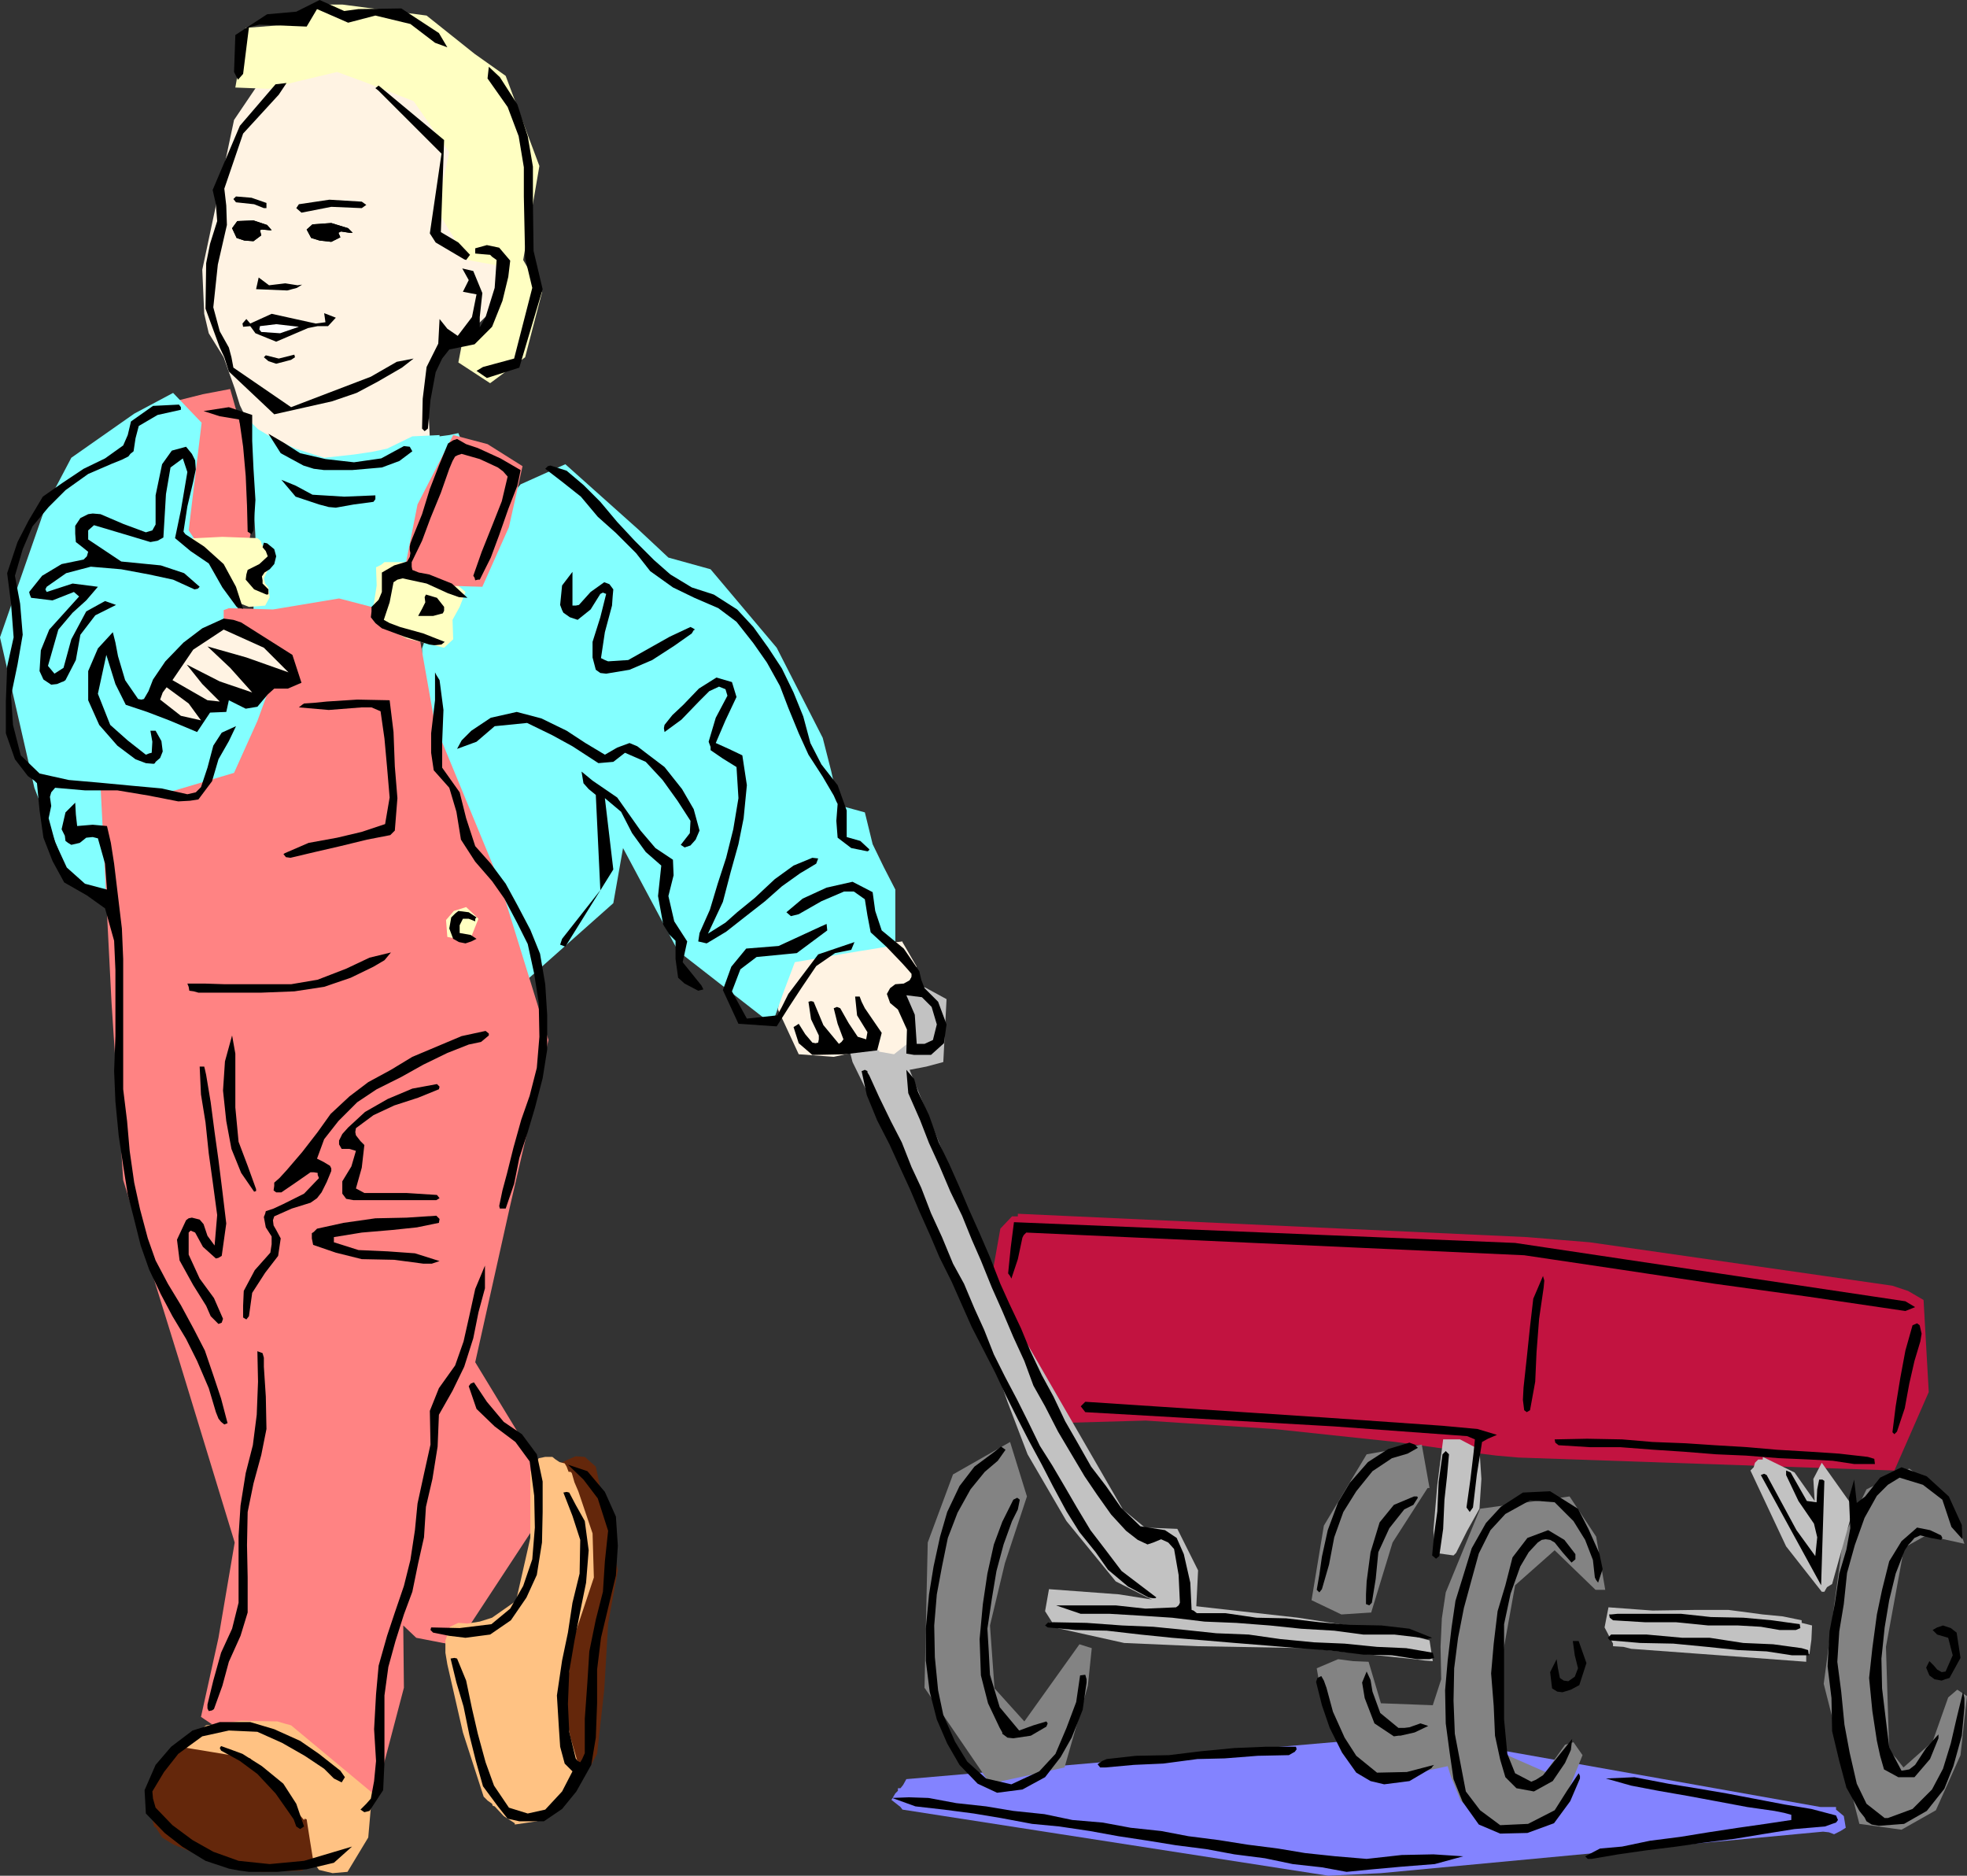 <?xml version="1.0" encoding="UTF-8" standalone="no"?>
<svg
   version="1.0"
   width="129.724mm"
   height="123.688mm"
   id="svg104"
   sodipodi:docname="Boy Pulling Wagon 2.wmf"
   xmlns:inkscape="http://www.inkscape.org/namespaces/inkscape"
   xmlns:sodipodi="http://sodipodi.sourceforge.net/DTD/sodipodi-0.dtd"
   xmlns="http://www.w3.org/2000/svg"
   xmlns:svg="http://www.w3.org/2000/svg">
  <rect width="100%" height="100%" fill="#333333" stroke="none"/>
  <sodipodi:namedview
     id="namedview104"
     pagecolor="#ffffff"
     bordercolor="#000000"
     borderopacity="0.25"
     inkscape:showpageshadow="2"
     inkscape:pageopacity="0.0"
     inkscape:pagecheckerboard="0"
     inkscape:deskcolor="#d1d1d1"
     inkscape:document-units="mm" />
  <defs
     id="defs1">
    <pattern
       id="WMFhbasepattern"
       patternUnits="userSpaceOnUse"
       width="6"
       height="6"
       x="0"
       y="0" />
  </defs>
  <path
     style="fill:#ff8383;fill-opacity:1;fill-rule:evenodd;stroke:none"
     d="m 57.368,96.954 -6.787,1.293 -5.818,1.454 v 22.138 l 4.202,21.33 h 1.293 v 2.747 l 1.454,1.454 4.04,0.323 2.909,-1.778 h 1.454 l 4.363,-24.077 z"
     id="path1" />
  <path
     style="fill:#8383ff;fill-opacity:1;fill-rule:evenodd;stroke:none"
     d="m 350.995,432.094 -3.717,0.485 -3.717,0.646 -117.645,10.18 -0.808,1.454 -0.646,0.808 h -0.646 v 0.646 l -0.646,0.646 -0.97,1.616 2.262,1.778 0.485,0.646 106.171,16.482 13.09,-0.646 110.211,-10.342 1.454,0.162 1.293,0.485 1.616,-0.808 1.293,-0.808 -0.485,-2.909 -1.939,-1.616 v -0.646 h -3.878 z"
     id="path2" />
  <path
     style="fill:#838383;fill-opacity:1;fill-rule:evenodd;stroke:none"
     d="m 341.137,414.157 3.07,10.342 12.928,0.485 2.101,-6.464 -0.162,-8.08 0.323,-7.11 0.97,-6.464 8.565,-20.845 22.301,-3.07 6.626,10.019 2.262,13.25 h -2.424 l -10.181,-9.857 -9.858,8.726 -3.717,20.684 0.97,21.33 10.342,4.525 4.848,-6.787 2.101,-0.646 2.262,3.232 -6.464,15.997 -15.029,2.909 -8.888,-7.595 -2.424,-5.979 -0.808,-2.585 -6.787,1.454 -10.504,1.616 -8.726,-8.08 -5.333,-11.958 -1.293,-7.433 5.333,-2.262 3.717,0.485 z"
     id="path3" />
  <path
     style="fill:#838383;fill-opacity:1;fill-rule:evenodd;stroke:none"
     d="m 251.773,359.378 4.202,13.574 -5.494,16.644 -3.717,15.513 1.131,15.674 7.434,8.241 13.736,-19.229 3.07,0.97 -0.97,9.372 -5.818,20.36 -18.584,4.04 -16.322,-23.915 0.808,-36.196 6.302,-16.967 z"
     id="path4" />
  <path
     style="fill:#c2c2c2;fill-opacity:1;fill-rule:evenodd;stroke:none"
     d="m 400.929,400.583 10.989,0.808 10.827,-0.162 h 8.08 l 8.565,1.131 5.01,0.485 4.686,0.97 v 0.646 l 2.586,0.646 -0.162,3.555 -0.485,3.555 h -0.808 v 1.939 l -21.654,-1.616 -21.978,-1.616 -1.939,-0.485 -2.586,-0.162 v -0.646 l -2.101,-4.04 z"
     id="path5" />
  <path
     style="fill:#838383;fill-opacity:1;fill-rule:evenodd;stroke:none"
     d="m 489.647,384.748 -3.717,-10.988 -10.019,-7.756 -10.666,5.171 -5.818,12.119 -4.848,36.358 8.888,34.904 10.504,1.454 8.565,-4.848 6.141,-13.735 1.616,-14.705 -2.424,-1.616 -2.262,1.939 -3.878,10.988 -7.272,6.464 -1.778,-2.262 -1.778,-1.939 -0.808,-25.855 4.525,-24.723 5.494,-3.07 z"
     id="path6" />
  <path
     style="fill:#c2c2c2;fill-opacity:1;fill-rule:evenodd;stroke:none"
     d="m 261.469,396.059 17.453,1.293 17.291,2.747 27.31,3.07 27.31,4.201 5.494,1.454 0.808,5.171 -2.101,-0.162 -2.424,-0.323 -26.664,-2.747 -27.31,-0.485 -18.422,-0.808 -17.453,-3.878 v -0.485 l -2.262,-3.555 z"
     id="path7" />
  <path
     style="fill:#c21340;fill-opacity:1;fill-rule:evenodd;stroke:none"
     d="m 253.712,302.498 v 0.646 h -1.454 l -2.909,3.07 -2.101,11.796 2.586,11.15 6.626,12.604 6.141,12.927 22.947,-0.646 31.997,2.101 30.381,3.232 18.584,2.585 6.464,0.808 5.494,0.485 93.728,3.232 8.565,-19.552 -1.293,-22.946 -3.878,-2.262 -3.878,-1.293 -75.467,-10.827 -7.918,-0.646 -7.757,-0.646 z"
     id="path8" />
  <path
     style="fill:#838383;fill-opacity:1;fill-rule:evenodd;stroke:none"
     d="m 356.328,370.851 h -0.485 l -8.726,13.574 -5.333,17.452 -7.434,0.485 -7.434,-3.555 3.07,-18.583 10.666,-17.775 13.736,-2.424 z"
     id="path9" />
  <path
     style="fill:#c2c2c2;fill-opacity:1;fill-rule:evenodd;stroke:none"
     d="m 452.318,374.083 -5.01,-7.11 -7.918,-3.878 v 0.646 h -1.131 l -0.808,0.808 -0.323,1.131 -0.808,0.808 8.888,18.906 8.888,11.311 h 0.646 l 0.646,-1.131 1.293,-0.808 5.333,-19.068 -7.918,-11.15 -2.101,4.04 z"
     id="path10" />
  <path
     style="fill:#c2c2c2;fill-opacity:1;fill-rule:evenodd;stroke:none"
     d="m 359.721,358.731 -1.454,11.311 -0.97,11.311 0.323,5.656 4.686,0.646 0.646,-0.646 2.747,-5.494 3.07,-5.494 0.485,-7.433 -0.485,-7.433 -0.646,-0.323 -0.808,-0.323 -3.394,-1.778 z"
     id="path11" />
  <path
     style="fill:#c2c2c2;fill-opacity:1;fill-rule:evenodd;stroke:none"
     d="m 230.603,246.103 5.333,2.909 -0.808,15.674 -4.202,1.131 -4.202,0.808 23.755,58.657 29.411,50.901 5.494,4.525 8.08,0.323 5.171,10.342 -0.646,13.089 -9.373,-5.009 -10.504,-5.332 -12.282,-15.028 -9.696,-16.644 -5.01,-13.089 -4.686,-13.574 -14.867,-31.672 -14.867,-30.864 -4.202,-8.564 -2.262,-8.887 9.534,-11.311 z"
     id="path12" />
  <path
     style="fill:#fff3e3;fill-opacity:1;fill-rule:evenodd;stroke:none"
     d="m 223.654,234.791 -8.888,0.323 -8.565,1.131 -5.333,1.939 -5.656,1.616 -1.293,11.796 5.171,11.15 8.726,0.646 8.888,-1.939 1.131,0.162 1.293,0.162 v 0.323 l 3.717,0.646 3.07,-2.424 0.323,-6.787 -0.808,-6.464 3.07,-6.14 -3.555,-6.14 v -0.162 z"
     id="path13" />
  <path
     style="fill:#fff3e3;fill-opacity:1;fill-rule:evenodd;stroke:none"
     d="m 87.264,14.22 -10.827,2.101 -10.342,2.101 -7.757,11.473 -5.171,24.4 -2.747,12.927 0.485,10.988 1.131,4.848 3.717,5.979 2.747,7.756 1.293,4.201 4.848,10.019 13.251,5.171 17.614,1.293 11.635,-8.403 -0.646,-12.604 4.04,-10.988 6.787,-2.909 7.272,-7.11 3.07,-16.159 -7.11,-3.878 L 116.513,42.175 110.696,29.41 99.545,17.452 Z"
     id="path14" />
  <path
     style="fill:#83ffff;fill-opacity:1;fill-rule:evenodd;stroke:none"
     d="m 50.258,105.357 -7.11,-7.433 -9.696,5.171 -15.675,10.988 -6.464,12.281 L 0,158.844 l 8.565,37.489 7.918,20.522 10.181,9.049 12.12,-10.019 12.928,-9.695 16.806,-29.248 -10.342,-28.278 -11.15,-16.482 z"
     id="path15" />
  <path
     style="fill:#64270b;fill-opacity:1;fill-rule:evenodd;stroke:none"
     d="m 143.501,362.933 -2.262,0.97 -2.262,1.131 1.778,5.656 2.101,5.332 1.293,15.997 -1.454,16.159 -2.262,15.028 1.778,15.028 0.485,0.97 0.485,1.293 h 1.616 l 1.778,0.162 0.323,-0.485 h 0.323 l 0.808,-1.616 0.808,-1.454 1.778,-15.997 0.97,-16.482 2.424,-13.25 -5.494,-25.855 -1.293,-1.131 -1.454,-1.293 z"
     id="path16" />
  <path
     style="fill:#83ffff;fill-opacity:1;fill-rule:evenodd;stroke:none"
     d="m 60.438,103.095 3.878,3.878 4.363,2.585 2.586,1.131 2.424,1.131 7.11,2.262 7.434,-0.808 4.363,-0.646 3.878,-0.808 6.302,-3.07 6.787,-0.323 v 0.323 l 2.424,-0.323 2.262,-0.485 1.131,2.747 0.323,2.262 v 2.585 l -0.485,1.939 -0.97,2.101 -2.747,9.534 -3.07,9.211 v 0.485 l -2.262,2.585 -1.616,3.07 -2.424,2.909 -2.586,2.747 -0.485,0.162 -0.646,0.485 -17.453,1.939 -17.614,-0.323 -0.162,-0.485 0.485,-18.098 -0.97,-18.098 -1.778,-6.302 z"
     id="path17" />
  <path
     style="fill:#83ffff;fill-opacity:1;fill-rule:evenodd;stroke:none"
     d="m 129.765,120.708 -6.626,7.918 -5.979,8.887 -7.595,11.473 -4.363,12.604 v 5.171 l 0.646,6.302 -0.646,15.028 -0.485,11.15 6.141,12.119 6.302,13.25 6.141,11.635 5.01,10.665 24.563,-21.815 2.424,-13.735 13.736,25.693 23.432,18.26 2.909,-8.241 2.747,-7.272 12.12,-2.101 12.928,-2.101 v -13.897 l -2.909,-5.656 -2.747,-5.656 -1.939,-7.918 -6.464,-1.778 -1.939,-8.564 -2.101,-8.241 -11.474,-22.461 -16.483,-19.552 -10.504,-2.909 -7.434,-6.948 -18.261,-16.321 z"
     id="path18" />
  <path
     style="fill:#ffffc2;fill-opacity:1;fill-rule:evenodd;stroke:none"
     d="m 71.75,6.14 6.626,-5.009 h 6.949 l 21.008,2.747 11.958,9.534 7.757,5.494 8.403,22.461 -4.04,23.431 4.686,8.08 -4.202,16.159 -8.726,6.464 -7.918,-5.171 0.97,-5.009 7.434,-4.686 2.909,-9.857 -1.939,-4.686 -7.11,-1.293 -7.595,-12.442 3.07,-14.382 -8.888,-12.766 -12.443,-4.848 -6.626,-2.424 -10.181,2.424 -6.949,1.777 -8.242,-0.323 2.586,-14.866 z"
     id="path19" />
  <path
     style="fill:#ff8383;fill-opacity:1;fill-rule:evenodd;stroke:none"
     d="m 84.517,149.148 -16.483,2.747 -10.989,-0.323 -1.293,0.485 v 2.424 l 13.898,10.18 -5.494,15.028 -5.818,12.927 -19.069,5.656 -14.221,-2.585 2.747,54.133 2.909,44.276 13.736,44.276 14.059,46.053 -4.04,23.754 -4.363,19.714 17.776,11.958 25.371,9.049 7.434,-28.278 -0.162,-15.513 3.232,3.07 10.019,1.939 24.725,-37.651 -20.038,-32.965 8.726,-39.105 9.534,-41.206 -12.282,-39.751 -15.998,-38.782 -4.686,-26.501 z"
     id="path20" />
  <path
     style="fill:#ffc283;fill-opacity:1;fill-rule:evenodd;stroke:none"
     d="m 139.461,364.387 -0.97,-0.646 -0.808,-0.646 h -1.778 l -1.616,0.323 -1.293,1.939 -0.808,1.454 v 16.482 l -3.555,15.674 -2.747,1.939 -3.232,2.262 -3.07,0.97 -3.07,0.485 -2.262,-0.162 -2.101,0.97 -0.485,1.616 -0.646,1.778 v 3.07 l 0.485,2.909 3.878,16.967 5.171,15.997 0.97,0.97 1.131,0.808 0.162,0.485 0.485,0.162 2.262,2.424 2.747,1.778 v 0.323 l 5.494,-0.808 5.171,-2.585 4.202,-5.009 0.97,-6.625 -1.939,-6.625 -1.454,-6.948 1.939,-16.967 5.333,-15.997 -0.323,-10.988 -3.555,-10.503 -0.97,-2.262 -0.646,-2.262 -0.323,-0.323 h -0.485 l -0.485,-1.293 -0.485,-0.808 -0.646,-0.162 z"
     id="path21" />
  <path
     style="fill:#ffc283;fill-opacity:1;fill-rule:evenodd;stroke:none"
     d="m 92.758,446.798 -20.2,-16.805 -1.778,-0.485 -1.616,-0.485 -9.05,-0.162 -8.726,1.131 -3.07,2.424 -2.586,3.555 2.424,1.939 3.232,1.616 10.666,3.717 9.858,5.171 1.939,6.14 1.616,6.302 2.101,2.424 1.939,2.747 3.394,0.808 3.717,-0.323 5.171,-8.564 z"
     id="path22" />
  <path
     style="fill:#64270b;fill-opacity:1;fill-rule:evenodd;stroke:none"
     d="m 75.79,453.585 -13.413,-15.351 -18.584,-3.07 -0.646,0.323 -0.646,0.323 -1.939,3.07 -2.424,3.393 -1.293,6.625 1.616,6.464 h 0.323 l 1.616,2.585 2.586,1.616 1.454,0.646 1.293,0.485 4.363,1.939 4.686,2.101 10.342,1.778 10.342,-0.323 v -0.323 l 1.454,-0.646 1.293,-0.646 -0.97,-5.979 -0.808,-5.171 -0.485,-0.162 z"
     id="path23" />
  <path
     style="fill:#ffffc2;fill-opacity:1;fill-rule:evenodd;stroke:none"
     d="m 116.19,226.065 3.07,2.909 -2.262,5.656 -5.494,-1.131 -0.323,-4.201 1.939,-2.262 z"
     id="path24" />
  <path
     style="fill:#ffffc2;fill-opacity:1;fill-rule:evenodd;stroke:none"
     d="m 103.747,140.099 h -7.918 l -0.808,0.646 -1.293,0.646 0.162,4.525 -0.646,4.201 -0.646,2.747 0.808,2.262 8.08,4.04 9.211,2.262 2.262,-2.101 -0.162,-4.848 1.778,-3.232 1.454,-3.717 -4.525,-3.878 -6.141,-2.424 v -0.485 l -1.131,-0.323 z"
     id="path25" />
  <path
     style="fill:#ff8383;fill-opacity:1;fill-rule:evenodd;stroke:none"
     d="m 100.838,142.038 8.08,3.878 11.312,0.323 6.626,-14.866 3.394,-15.19 -8.726,-5.494 -8.565,-2.262 -8.888,17.29 z"
     id="path26" />
  <path
     style="fill:#ffffc2;fill-opacity:1;fill-rule:evenodd;stroke:none"
     d="m 45.733,134.282 9.696,-0.485 8.726,0.323 0.808,0.646 0.323,0.97 1.293,1.454 1.131,1.454 -0.808,3.07 -1.131,2.424 0.323,1.293 0.808,0.97 0.323,2.424 -1.131,2.101 -4.04,0.323 -2.909,-1.131 -3.232,-6.302 z"
     id="path27" />
  <path
     style="fill:#000000;fill-opacity:1;fill-rule:evenodd;stroke:none"
     d="m 62.054,466.512 h 7.11 l 7.272,-0.646 6.787,-1.616 4.525,-4.04 -5.979,1.778 -5.979,1.778 -8.565,0.808 -7.757,-0.808 -6.302,-2.262 -5.171,-2.909 -5.01,-3.717 -4.202,-4.363 -0.646,-2.262 -0.162,-1.778 2.909,-4.848 3.555,-4.525 5.979,-4.363 6.626,-1.454 7.11,0.323 6.141,2.747 5.656,3.232 4.848,3.232 2.424,2.424 1.939,0.97 0.808,-1.293 -1.131,-1.616 -5.333,-4.201 -4.686,-3.232 -6.464,-2.909 -5.979,-1.778 h -7.595 l -6.787,2.101 -5.333,4.04 -3.878,4.525 -2.747,6.302 0.323,5.817 4.686,4.848 4.363,3.393 5.818,3.555 5.818,1.939 2.586,0.485 z"
     id="path28" />
  <path
     style="fill:#000000;fill-opacity:1;fill-rule:evenodd;stroke:none"
     d="m 335.643,466.512 6.626,-0.646 7.11,-0.646 8.242,-0.646 7.11,-1.939 -7.434,-0.485 -7.918,0.162 -8.726,0.97 -7.757,-0.646 -7.595,-0.808 -6.787,-1.131 -7.595,-0.97 -7.11,-1.131 -7.595,-0.97 -6.787,-1.293 -7.595,-0.808 -6.949,-1.293 -7.595,-0.646 -6.949,-1.454 -7.757,-0.808 -6.787,-1.131 -7.434,-0.808 -6.949,-1.293 -4.848,-0.162 -4.202,0.162 5.818,2.101 7.11,0.808 7.434,0.97 6.787,1.131 7.757,1.454 6.787,0.646 7.595,1.131 7.11,1.293 7.434,1.131 6.949,1.131 7.595,0.97 6.949,1.293 7.595,0.97 6.949,1.454 7.272,0.808 z"
     id="path29" />
  <path
     style="fill:#000000;fill-opacity:1;fill-rule:evenodd;stroke:none"
     d="m 396.728,463.281 6.626,-1.131 6.787,-0.97 7.757,-0.97 6.787,-0.97 7.757,-0.97 6.787,-1.131 8.08,-1.293 7.595,-0.646 1.778,-0.646 0.97,-0.323 0.485,-0.646 -0.485,-1.131 -6.141,-1.616 -6.787,-1.131 -7.595,-1.454 -6.787,-1.293 -7.595,-1.293 -6.949,-1.131 -8.403,-1.616 -7.11,0.323 6.302,1.777 6.787,1.293 7.434,1.293 6.949,1.293 7.757,1.454 6.787,0.97 2.424,0.485 1.778,0.485 v 0.646 0.646 l -6.464,0.97 -6.787,0.97 -7.434,1.131 -6.949,1.131 -7.595,0.97 -6.949,1.454 -5.494,0.485 -3.717,1.939 0.646,0.646 z"
     id="path30" />
  <path
     style="fill:#000000;fill-opacity:1;fill-rule:evenodd;stroke:none"
     d="m 373.942,456.979 6.787,-0.162 6.626,-2.424 4.04,-5.494 2.424,-5.656 V 442.597 l -0.323,-0.646 -2.909,4.363 -3.07,4.848 -6.626,3.393 -6.949,0.323 -5.01,-3.717 -3.555,-4.686 -1.454,-7.595 -1.293,-6.787 -0.323,-8.241 0.162,-8.08 0.97,-7.595 1.454,-7.433 1.939,-7.11 1.778,-6.464 2.909,-5.817 3.717,-4.04 6.141,-3.393 6.141,0.485 4.686,4.686 2.909,4.686 1.939,5.009 0.485,4.363 0.323,0.646 0.485,0.646 1.131,-3.393 -0.808,-3.878 -2.747,-6.14 -2.586,-5.009 -6.949,-4.363 -6.787,0.323 -5.494,3.555 -3.717,4.04 -3.555,6.302 -1.939,6.302 -2.101,6.787 -0.97,6.625 -0.97,8.241 -0.646,7.433 0.162,8.241 0.97,7.272 0.97,6.625 2.262,5.656 4.04,5.656 z"
     id="path31" />
  <path
     style="fill:#000000;fill-opacity:1;fill-rule:evenodd;stroke:none"
     d="m 75.79,455.201 -1.939,-5.656 -3.232,-5.009 -5.333,-4.363 -4.848,-3.07 -3.07,-1.131 -2.262,-0.808 -0.323,0.485 0.323,0.646 4.686,2.585 4.363,3.232 4.525,4.848 3.07,4.363 1.454,2.101 0.646,1.778 0.97,0.646 z"
     id="path32" />
  <path
     style="fill:#000000;fill-opacity:1;fill-rule:evenodd;stroke:none"
     d="m 468.316,455.039 6.302,-0.485 5.656,-3.232 4.363,-5.494 2.262,-5.656 2.101,-7.595 0.646,-6.948 v -2.424 l -0.323,-1.616 -1.616,6.625 -1.454,6.302 -1.939,6.302 -2.747,5.171 -4.848,4.848 -6.141,2.262 h -0.808 l -4.525,-3.555 -2.424,-5.009 -1.778,-7.756 -1.293,-6.948 -0.808,-8.241 -0.97,-7.433 0.485,-7.595 1.131,-6.787 0.808,-7.756 1.939,-6.948 2.424,-6.787 3.07,-5.494 2.747,-2.747 2.909,-1.778 5.818,1.778 4.848,3.717 2.262,6.787 2.747,3.07 -0.162,-3.555 -3.232,-7.11 -5.494,-5.009 -6.302,-2.262 -5.333,2.585 -3.717,4.686 -2.101,1.616 -0.646,-5.817 -1.293,4.525 0.323,7.595 -0.97,5.332 -1.778,5.979 -1.131,7.595 -1.293,6.787 -0.485,8.726 0.97,7.918 0.162,8.241 1.778,7.433 1.778,6.625 3.232,5.817 1.293,1.616 0.485,0.97 1.293,0.808 z"
     id="path33" />
  <path
     style="fill:#000000;fill-opacity:1;fill-rule:evenodd;stroke:none"
     d="m 129.441,453.908 h 6.141 l 4.525,-3.07 3.555,-4.363 3.717,-6.625 1.131,-6.787 0.323,-8.564 v -8.403 l 0.97,-7.918 1.778,-7.433 1.939,-8.08 0.485,-7.433 -0.485,-7.272 -2.747,-6.14 -4.363,-5.171 -4.848,-1.616 3.878,3.717 3.555,4.686 2.586,8.08 -0.808,7.595 -0.485,7.595 -1.778,6.948 -1.616,7.918 -0.485,7.756 -0.646,9.049 v 8.564 l -0.646,1.454 -0.485,0.808 -0.646,-0.323 -0.485,-0.646 -1.616,-6.625 -0.323,-6.948 0.323,-8.08 1.293,-7.595 1.454,-7.433 1.454,-7.11 0.646,-8.08 -0.97,-7.272 -2.262,-4.04 -1.616,-3.07 -0.646,-0.162 -0.808,0.162 2.262,5.817 1.939,5.979 -0.162,8.403 -1.778,7.272 -1.131,7.433 -1.454,6.948 -1.293,8.726 0.485,7.918 0.323,4.848 1.131,4.201 0.97,0.97 0.97,0.97 -2.586,5.009 -4.202,4.525 -4.363,0.97 -4.686,-1.454 -3.717,-5.494 -2.101,-5.817 -1.939,-7.11 -1.454,-6.302 -1.454,-6.948 -2.262,-5.494 -0.646,-0.162 -0.97,0.162 1.454,5.979 1.778,5.979 1.454,7.11 1.616,6.464 1.778,6.302 3.717,5.009 2.424,3.07 z"
     id="path34" />
  <path
     style="fill:#000000;fill-opacity:1;fill-rule:evenodd;stroke:none"
     d="m 92.112,451.323 3.394,-5.171 0.323,-6.948 v -8.564 -8.08 l 0.97,-7.11 1.778,-6.464 2.101,-6.625 2.101,-5.656 1.454,-7.11 1.454,-6.464 0.485,-7.595 1.616,-6.948 1.293,-8.08 0.323,-7.918 3.394,-5.979 2.909,-5.979 2.262,-7.11 1.293,-6.464 1.616,-5.979 v -5.656 l -2.424,5.817 -1.454,6.625 -1.454,6.464 -2.101,5.979 -4.04,5.656 -2.262,5.656 0.162,8.403 -1.616,7.272 -1.616,7.433 -0.646,6.625 -1.131,7.433 -1.616,6.464 -2.262,6.625 -1.939,5.817 -2.101,7.433 -0.646,7.11 -0.485,8.726 0.485,7.918 -0.485,5.009 -0.808,4.363 -1.131,1.293 -1.454,1.454 0.97,0.646 z"
     id="path35" />
  <path
     style="fill:#000000;fill-opacity:1;fill-rule:evenodd;stroke:none"
     d="m 248.541,446.798 6.302,-0.808 5.656,-3.07 3.878,-5.009 2.747,-4.848 2.747,-6.948 0.97,-6.787 v -0.646 -0.162 l -0.323,-1.131 -1.293,0.162 -0.97,6.625 -2.424,6.464 -2.747,6.464 -4.04,4.363 -6.949,3.232 -6.302,-1.454 -4.686,-4.201 -3.07,-5.009 -2.909,-6.625 -1.293,-6.14 -0.808,-8.241 -0.162,-7.918 0.646,-7.756 1.293,-6.948 1.454,-7.11 2.424,-6.302 3.232,-5.817 3.555,-4.363 3.232,-2.747 1.939,-2.747 -1.131,-0.808 -1.616,1.293 -5.01,3.717 -3.717,4.848 -3.07,6.464 -1.778,6.14 -1.616,7.433 -1.131,6.948 -0.808,8.564 v 7.918 l 0.97,7.756 1.778,6.948 2.586,5.979 3.07,5.332 4.525,4.686 z"
     id="path36" />
  <path
     style="fill:#000000;fill-opacity:1;fill-rule:evenodd;stroke:none"
     d="m 382.345,446.475 4.686,-2.585 3.07,-4.525 1.454,-3.232 0.323,-2.747 -3.394,4.201 -3.878,4.848 -1.778,1.131 -1.131,0.485 -4.04,-2.101 -1.939,-4.848 -0.808,-8.564 v -7.918 -8.08 -7.756 l 1.616,-7.595 2.424,-6.787 2.101,-3.555 2.262,-2.424 0.97,-0.646 0.97,-0.162 1.131,0.162 1.131,0.646 1.939,2.424 2.262,2.585 0.97,-0.808 v -1.293 l -2.747,-3.555 -4.04,-2.424 -5.171,1.939 -3.717,4.848 -1.778,6.948 -1.939,6.464 -0.97,8.08 -0.646,7.433 0.646,8.08 0.323,7.433 1.293,5.979 1.293,4.363 2.747,2.747 z"
     id="path37" />
  <path
     style="fill:#000000;fill-opacity:1;fill-rule:evenodd;stroke:none"
     d="m 345.016,444.698 6.302,-0.808 5.494,-3.232 0.323,-0.485 0.323,-0.323 -6.787,1.778 -7.434,0.162 -5.171,-4.201 -2.909,-4.525 -2.909,-6.464 -1.616,-5.979 -0.646,-1.777 -0.646,-1.131 -0.97,0.485 -0.323,0.97 1.454,5.817 1.939,5.656 3.07,6.14 3.555,5.009 3.555,2.101 z"
     id="path38" />
  <path
     style="fill:#000000;fill-opacity:1;fill-rule:evenodd;stroke:none"
     d="m 477.204,442.92 3.878,-4.525 2.101,-5.171 v -0.646 -0.323 l -3.07,3.393 -2.747,4.201 -1.454,1.131 -1.939,0.323 -3.07,-5.817 -0.808,-6.625 -0.97,-8.08 -0.162,-7.433 0.808,-7.756 1.131,-6.787 1.616,-6.625 2.262,-5.817 0.97,-1.454 0.485,-0.485 0.97,-1.131 1.454,-0.646 2.586,0.646 2.586,0.485 0.323,-0.485 -0.323,-0.646 -2.747,-1.293 -3.232,-0.646 -3.878,3.393 -3.07,5.009 -1.778,7.11 -1.293,6.14 -1.131,8.403 -0.808,7.433 0.808,8.241 1.131,7.433 0.808,3.717 0.97,3.393 3.555,1.939 z"
     id="path39" />
  <path
     style="fill:#000000;fill-opacity:1;fill-rule:evenodd;stroke:none"
     d="m 275.528,440.496 7.11,-0.646 7.272,-0.323 8.565,-1.131 6.787,-0.162 8.242,-0.646 7.757,-0.162 1.131,-0.646 0.323,-0.162 0.485,-0.646 -0.162,-0.646 h -7.434 l -7.918,0.323 -8.403,0.808 -7.918,0.97 -8.242,0.162 -7.272,0.808 -1.131,0.485 -1.131,0.808 0.646,0.808 z"
     id="path40" />
  <path
     style="fill:#000000;fill-opacity:1;fill-rule:evenodd;stroke:none"
     d="m 252.581,433.225 4.363,-0.646 3.878,-2.262 0.323,-0.808 -0.323,-0.485 -3.232,0.97 -3.555,1.293 -4.848,-5.817 -2.424,-8.08 -0.323,-6.14 -0.323,-5.332 1.131,-7.595 1.131,-6.787 1.778,-6.625 2.101,-5.817 1.454,-2.909 0.485,-2.424 -0.646,-0.485 -0.97,0.485 -2.747,5.494 -2.101,5.656 -1.616,7.272 -1.131,7.595 -0.808,8.726 0.323,9.049 1.778,6.948 2.909,6.14 0.646,1.131 v 0.323 l 1.293,0.97 z"
     id="path41" />
  <path
     style="fill:#000000;fill-opacity:1;fill-rule:evenodd;stroke:none"
     d="m 349.056,432.578 3.555,-0.808 3.394,-1.616 -1.939,-0.646 -2.747,0.97 -1.293,0.162 h -1.454 l -4.525,-3.717 -1.939,-5.332 -0.485,-2.909 -0.97,-2.101 -1.131,2.747 0.646,3.878 2.424,6.302 4.848,3.232 1.131,-0.162 z"
     id="path42" />
  <path
     style="fill:#000000;fill-opacity:1;fill-rule:evenodd;stroke:none"
     d="m 53.328,425.953 2.101,-5.817 1.616,-5.979 2.909,-6.464 1.778,-5.817 v -8.726 l -0.162,-8.08 0.162,-8.241 1.454,-7.11 1.939,-7.11 1.293,-6.464 -0.162,-8.08 -0.485,-7.433 v -1.616 -0.646 l -0.323,-1.131 -1.293,-0.485 0.162,7.595 -0.323,8.241 -0.97,7.595 -1.778,6.948 -1.293,8.08 -0.485,7.595 v 8.564 8.08 l -1.616,6.464 -2.747,5.979 -1.939,6.948 -1.454,5.979 v 0.97 l 0.323,0.646 0.808,-0.162 z"
     id="path43" />
  <path
     style="fill:#000000;fill-opacity:1;fill-rule:evenodd;stroke:none"
     d="m 389.456,421.752 2.101,-0.646 2.101,-1.131 1.778,-5.494 -1.939,-5.494 h -0.646 -0.808 l 0.485,3.555 0.808,3.232 -0.808,2.101 -1.616,1.131 -1.131,-0.162 -0.97,-0.646 -0.485,-2.424 -0.323,-2.262 -1.616,3.232 0.485,4.04 1.293,0.808 z"
     id="path44" />
  <path
     style="fill:#000000;fill-opacity:1;fill-rule:evenodd;stroke:none"
     d="m 483.991,418.843 0.808,-0.323 1.131,-0.323 2.747,-5.009 -0.97,-6.302 -1.454,-1.131 -1.939,-0.646 -1.454,0.485 -1.131,0.646 1.131,1.131 2.747,0.808 1.131,4.363 -1.778,4.04 -0.97,0.162 -1.131,-0.646 -0.808,-0.97 -1.131,-1.131 -0.808,1.616 0.808,1.939 1.293,0.97 z"
     id="path45" />
  <path
     style="fill:#000000;fill-opacity:1;fill-rule:evenodd;stroke:none"
     d="m 353.257,413.511 h 1.616 1.454 l 1.131,-0.323 -0.323,-1.293 -6.626,-1.131 -7.272,-0.323 -8.08,-0.808 -7.595,-0.323 -8.403,-0.808 -7.918,-1.131 -8.08,-0.323 -7.595,-0.808 -8.08,-0.808 -7.757,-0.323 -8.888,-0.646 -8.403,-0.162 -0.97,0.162 -0.162,-0.162 -0.808,0.808 0.646,0.485 6.949,0.646 7.757,0.162 8.403,0.97 7.918,0.808 8.08,0.646 7.595,0.646 8.08,0.646 7.757,0.646 8.242,0.646 7.918,0.97 7.11,0.162 z"
     id="path46" />
  <path
     style="fill:#000000;fill-opacity:1;fill-rule:evenodd;stroke:none"
     d="m 446.662,412.541 h 4.202 l -0.162,-1.293 -1.616,-0.485 -7.11,-0.97 -7.434,-0.323 -8.403,-1.293 h -6.787 l -8.888,-0.808 h -8.08 -0.808 v 0 l -0.808,0.808 0.485,0.646 7.595,0.646 8.242,0.162 8.403,0.808 7.757,0.808 7.11,0.323 z"
     id="path47" />
  <path
     style="fill:#000000;fill-opacity:1;fill-rule:evenodd;stroke:none"
     d="m 116.029,408.178 6.141,-0.808 5.171,-3.555 3.878,-5.656 2.586,-5.656 1.293,-8.08 0.162,-7.595 v -7.595 l -1.454,-6.787 -3.717,-5.009 -4.525,-3.07 -4.202,-5.009 -3.232,-4.848 -0.808,0.323 -0.485,0.646 1.939,5.656 4.525,4.363 5.171,3.878 3.555,4.848 1.131,8.564 0.162,7.918 -0.646,7.918 -2.262,6.625 -3.232,5.656 -4.686,3.878 -7.918,0.97 -7.11,-0.162 -0.162,0.646 0.646,0.646 4.04,0.808 z"
     id="path48" />
  <path
     style="fill:#000000;fill-opacity:1;fill-rule:evenodd;stroke:none"
     d="m 354.388,408.178 1.293,0.323 1.293,-0.323 -5.656,-2.262 -6.949,-0.808 -8.08,-0.162 -7.434,-0.646 -8.242,-0.97 -7.434,-0.162 -7.757,-1.131 h -7.11 l -0.808,-0.646 -0.485,-0.162 -0.323,-6.787 -1.616,-7.11 -1.778,-4.04 -2.909,-1.939 -6.141,-0.97 -4.848,-4.686 -3.717,-5.332 -3.717,-4.848 -3.394,-5.979 -3.07,-5.332 -2.909,-6.14 -2.909,-5.332 -2.909,-6.14 -2.262,-5.494 -2.909,-6.14 -2.262,-5.009 -2.586,-6.625 -2.586,-5.979 -2.747,-6.14 -2.262,-5.332 -2.586,-5.817 -2.586,-5.332 -2.424,-6.787 -2.747,-5.817 -0.97,-3.232 -1.939,-2.262 0.485,5.817 2.909,6.625 2.262,5.817 2.586,5.656 2.747,6.464 2.909,5.979 2.424,5.979 2.262,5.171 2.747,6.787 2.586,5.817 2.747,6.464 2.747,5.979 2.262,6.14 2.909,5.171 3.232,6.302 3.07,5.171 3.555,5.979 3.07,4.525 3.555,5.009 3.717,4.04 2.909,2.262 2.424,1.131 1.454,-0.485 1.939,-0.808 1.778,0.808 1.454,1.616 1.131,6.464 0.323,6.948 -0.323,0.646 -0.646,0.485 -7.595,0.323 -7.434,-0.808 h -7.918 -6.949 l 6.141,2.101 h 7.272 l 8.08,0.485 7.434,0.485 8.08,0.97 7.918,0.323 8.403,0.646 7.757,0.808 8.242,0.485 7.272,0.97 h 7.757 z"
     id="path49" />
  <path
     style="fill:#000000;fill-opacity:1;fill-rule:evenodd;stroke:none"
     d="m 443.591,406.239 h 4.04 l 1.131,-0.485 -0.162,-0.97 -6.949,-0.97 -7.11,-0.646 -8.08,-0.162 -7.434,-0.808 h -8.08 -7.757 l -1.616,0.162 h -0.485 l 0.162,0.808 0.808,0.646 7.918,0.485 h 7.757 l 8.08,0.808 h 7.434 l 5.656,0.323 z"
     id="path50" />
  <path
     style="fill:#000000;fill-opacity:1;fill-rule:evenodd;stroke:none"
     d="m 341.945,399.452 0.97,-5.979 0.646,-6.625 2.747,-5.979 3.717,-4.686 2.262,-1.131 1.131,-1.778 -0.162,-0.323 h -0.808 l -5.01,2.101 -3.555,4.363 -2.262,7.433 -0.97,7.272 -0.162,3.232 v 2.424 l 0.808,0.323 z"
     id="path51" />
  <path
     style="fill:#000000;fill-opacity:1;fill-rule:evenodd;stroke:none"
     d="m 287.971,398.321 0.162,-0.162 h 0.162 l -4.04,-3.07 -4.686,-3.555 -4.04,-5.332 -3.717,-4.848 -3.394,-5.656 -2.909,-5.009 -3.232,-5.494 -3.07,-4.848 -2.909,-5.979 -2.747,-5.494 -3.07,-5.817 -2.747,-5.494 -2.424,-6.14 -2.424,-5.332 -2.586,-6.14 -2.747,-5.009 -2.747,-6.625 -2.747,-5.979 -2.424,-6.302 -2.424,-5.171 -2.424,-6.14 -2.747,-5.332 -2.909,-5.979 -2.424,-5.332 -0.485,-0.808 v -0.323 l -0.646,-0.323 -0.808,0.323 1.293,5.979 2.586,6.302 3.07,5.979 2.424,5.332 2.747,5.979 2.262,5.332 2.747,6.14 2.262,5.332 3.07,6.14 2.424,5.494 2.586,5.817 2.747,5.332 3.07,5.979 2.586,5.494 3.07,6.14 2.747,5.332 3.232,5.979 2.747,5.332 3.394,6.302 3.232,5.171 4.04,5.009 3.07,4.363 5.01,4.201 5.171,2.747 1.131,0.162 z"
     id="path52" />
  <path
     style="fill:#000000;fill-opacity:1;fill-rule:evenodd;stroke:none"
     d="m 329.502,396.059 1.778,-6.14 1.293,-6.787 2.262,-6.302 3.232,-5.171 4.04,-5.009 4.848,-3.232 3.878,-1.131 2.586,-1.454 -0.808,-0.808 -1.293,-0.485 -5.333,1.616 -5.01,3.232 -4.525,5.171 -2.909,4.848 -2.586,6.948 -1.454,6.625 -0.646,4.525 -0.646,3.717 0.646,0.646 z"
     id="path53" />
  <path
     style="fill:#000000;fill-opacity:1;fill-rule:evenodd;stroke:none"
     d="m 454.742,369.073 -0.485,-0.323 h -0.808 l -0.485,2.424 -0.162,3.232 -2.424,-0.323 -4.04,-7.11 -1.131,-0.485 v 1.131 l 3.07,6.464 3.878,5.656 0.808,3.393 -0.485,4.686 -4.686,-6.464 -7.434,-13.735 -0.646,-0.323 -0.808,0.323 15.029,27.47 z"
     id="path54" />
  <path
     style="fill:#000000;fill-opacity:1;fill-rule:evenodd;stroke:none"
     d="m 358.752,387.818 0.97,-6.787 0.323,-7.272 0.646,-5.817 0.485,-5.494 -0.808,-0.808 -0.808,0.808 -0.97,6.948 -0.323,7.272 -0.808,5.817 -0.485,5.171 0.97,0.808 z"
     id="path55" />
  <path
     style="fill:#000000;fill-opacity:1;fill-rule:evenodd;stroke:none"
     d="m 367.155,375.698 0.97,-8.241 1.293,-8.08 1.454,-0.808 2.262,-0.97 -4.848,-1.454 -8.726,-0.808 -30.058,-2.101 -58.984,-3.878 -1.131,1.131 1.131,1.454 62.054,3.555 33.128,2.424 1.939,0.808 -0.323,3.232 -0.808,6.787 -0.97,6.948 0.808,1.131 z"
     id="path56" />
  <path
     style="fill:#000000;fill-opacity:1;fill-rule:evenodd;stroke:none"
     d="m 462.175,364.872 h 5.171 l -0.162,-1.293 -1.616,-0.485 -7.11,-0.808 -7.272,-0.485 -8.242,-0.485 -7.434,-0.646 -8.08,-0.485 -7.272,-0.485 -8.242,-0.323 -7.595,-0.646 -8.726,-0.162 -8.08,0.162 0.162,0.808 0.808,0.646 7.757,0.485 h 7.595 l 8.403,0.646 7.434,0.485 8.08,0.646 7.434,0.323 8.242,0.646 7.434,0.323 5.979,0.323 z"
     id="path57" />
  <path
     style="fill:#000000;fill-opacity:1;fill-rule:evenodd;stroke:none"
     d="m 472.841,356.792 1.939,-5.817 1.131,-6.14 1.293,-5.656 1.454,-4.848 0.323,-1.939 -0.485,-2.101 -0.646,-0.485 -1.131,0.485 -1.778,6.302 -1.293,6.948 -1.131,6.948 -0.808,6.464 0.485,0.485 z"
     id="path58" />
  <path
     style="fill:#000000;fill-opacity:1;fill-rule:evenodd;stroke:none"
     d="m 56.722,354.692 -1.616,-6.14 -1.939,-5.817 -2.101,-6.14 -2.747,-5.332 -3.232,-5.979 -3.232,-5.332 -3.07,-5.817 -1.939,-5.494 -1.939,-7.272 -1.454,-6.625 -1.131,-7.918 -0.646,-7.433 -0.97,-7.918 v -7.756 -8.403 -8.241 -8.08 l -0.323,-7.595 -0.97,-8.08 -0.97,-8.08 -0.808,-5.171 -0.97,-4.201 -3.555,-0.323 -3.878,0.323 -0.323,-2.909 -0.162,-2.909 -2.424,2.424 -0.97,4.201 0.808,1.616 0.162,1.293 0.646,0.485 0.808,0.485 2.101,-0.485 1.616,-1.293 1.616,-0.162 1.293,0.323 1.778,6.302 0.485,6.464 -5.494,-1.454 -4.525,-4.04 -2.909,-6.302 -1.616,-5.979 0.646,-3.07 -0.323,-2.262 0.323,-1.131 0.97,-1.131 7.434,0.646 h 8.08 l 7.757,1.293 7.434,1.454 2.909,-0.162 2.101,-0.323 3.394,-4.525 1.616,-5.494 2.586,-4.525 1.778,-3.717 -3.555,1.616 -2.101,3.232 -1.454,5.494 -1.616,4.848 -1.293,1.293 -2.101,0.485 -6.464,-1.454 -7.11,-0.646 -8.565,-0.808 -7.434,-0.646 -7.272,-1.616 -4.686,-4.525 -1.939,-7.595 -0.485,-7.272 1.616,-7.756 1.293,-7.433 -0.646,-7.756 -1.293,-6.948 1.939,-6.625 2.424,-5.656 4.04,-4.848 4.202,-4.201 5.656,-4.04 5.979,-2.585 2.424,-0.97 1.616,-0.808 0.485,-0.646 0.808,-0.646 0.485,-3.232 0.808,-3.07 4.686,-2.747 5.818,-1.293 v -0.646 l -0.485,-0.646 -6.464,0.323 -5.494,3.878 -0.808,3.393 -1.131,2.585 -4.525,3.232 -5.333,2.585 -5.333,3.555 -4.848,3.393 -3.555,5.979 -2.747,5.332 -2.586,7.756 0.97,7.595 0.646,8.403 -1.616,7.272 -0.323,8.726 v 7.918 l 2.262,6.464 3.232,4.201 1.616,1.131 0.646,0.646 0.646,6.787 0.97,6.787 2.262,5.817 2.909,5.332 5.656,3.232 4.525,3.232 2.262,8.08 0.323,7.272 v 8.564 7.918 l -0.323,8.726 0.323,7.595 0.808,8.403 1.131,7.595 1.131,7.11 1.616,6.302 1.616,6.464 2.101,5.979 2.909,6.14 2.909,5.494 3.394,5.656 2.747,5.494 2.909,6.787 1.778,5.979 0.646,1.616 0.646,0.808 0.808,0.646 z"
     id="path59" />
  <path
     style="fill:#000000;fill-opacity:1;fill-rule:evenodd;stroke:none"
     d="m 381.376,351.46 1.293,-7.11 0.323,-7.272 0.646,-8.403 1.131,-7.756 0.162,-1.777 -0.323,-1.131 -2.424,5.656 -0.808,6.948 -0.808,7.756 -0.808,7.433 -0.162,3.07 0.323,2.585 0.646,0.485 z"
     id="path60" />
  <path
     style="fill:#000000;fill-opacity:1;fill-rule:evenodd;stroke:none"
     d="m 55.59,328.676 -2.262,-5.171 -3.555,-4.848 -2.747,-5.979 v -5.494 l 0.485,-0.485 1.131,0.485 1.939,3.555 3.232,2.909 0.646,-0.162 0.808,-0.485 1.131,-8.08 -0.97,-8.08 -0.97,-7.756 -0.97,-6.948 -0.97,-7.433 -1.131,-6.787 -0.323,-1.454 -0.162,-0.646 h -0.485 -0.646 l 0.323,6.948 1.131,6.948 0.808,7.756 0.97,6.948 1.131,8.403 -0.646,7.595 -1.778,-2.424 -0.97,-2.909 -0.97,-1.131 -1.939,-0.485 -0.808,0.162 -0.646,0.485 -2.262,4.848 0.646,5.171 3.394,6.14 3.232,5.171 1.131,2.585 1.939,1.939 0.808,-0.323 z"
     id="path61" />
  <path
     style="fill:#000000;fill-opacity:1;fill-rule:evenodd;stroke:none"
     d="m 62.054,328.029 0.808,-5.817 3.232,-5.009 3.232,-4.201 0.646,-4.363 -1.131,-2.101 -0.646,-1.131 -0.162,-1.293 0.323,-0.97 4.363,-1.939 4.686,-1.454 1.616,-1.131 1.131,-1.454 1.293,-2.585 1.131,-2.747 v -0.646 l -0.323,-0.646 -1.616,-0.97 -1.616,-0.808 1.778,-4.848 3.555,-4.525 4.686,-4.686 4.848,-3.232 6.141,-3.07 5.494,-3.07 5.979,-2.909 5.333,-2.101 3.07,-0.646 1.939,-1.616 v -0.485 l -0.808,-0.646 -5.979,1.293 -6.141,2.585 -6.141,2.585 -5.333,3.232 -5.656,3.07 -4.686,3.555 -4.686,4.363 -3.232,4.525 -3.878,5.009 -3.878,4.525 -1.778,1.939 -1.293,1.131 v 0.808 l -0.162,1.131 0.646,0.485 h 1.293 l 3.555,-2.424 3.717,-2.585 h 0.808 l 0.97,0.162 v 0.485 l 0.323,0.808 -3.717,3.878 -5.171,2.585 -2.424,1.131 -1.939,0.646 -0.162,0.646 -0.323,0.808 0.485,2.585 1.454,2.262 v 1.939 l -0.323,2.101 -3.878,4.363 -2.747,5.171 -0.162,3.717 v 2.909 l 0.808,0.485 z"
     id="path62" />
  <path
     style="fill:#000000;fill-opacity:1;fill-rule:evenodd;stroke:none"
     d="m 474.942,326.736 2.424,-0.97 -2.424,-1.454 -97.283,-14.543 -124.917,-5.171 -0.808,6.302 -0.646,6.464 0.485,0.646 0.323,0.646 1.616,-4.848 1.131,-5.332 0.323,-0.646 0.646,-0.646 124.109,5.656 23.917,3.555 23.594,3.555 23.432,3.232 z"
     id="path63" />
  <path
     style="fill:#000000;fill-opacity:1;fill-rule:evenodd;stroke:none"
     d="m 105.525,314.94 h 2.101 l 1.939,-0.646 -6.141,-1.939 -6.787,-0.485 -7.272,-0.323 -6.141,-1.939 v -0.646 -0.646 l 6.949,-1.131 7.595,-0.646 6.141,-0.646 5.494,-1.131 0.162,-0.97 -0.808,-0.808 -7.434,0.485 -7.757,0.162 -7.918,1.131 -6.626,1.454 -0.808,0.808 -0.485,0.323 v 1.293 l 0.323,1.616 5.656,1.939 6.464,1.616 8.08,0.162 z"
     id="path64" />
  <path
     style="fill:#000000;fill-opacity:1;fill-rule:evenodd;stroke:none"
     d="m 126.048,301.205 2.101,-6.14 1.293,-6.464 2.101,-6.464 1.778,-5.979 1.939,-7.433 1.131,-7.11 v -8.726 l -0.485,-7.595 -1.293,-7.595 -2.424,-5.979 -3.232,-6.14 -2.909,-5.332 -3.717,-5.009 -3.878,-4.363 -2.262,-6.948 -1.616,-6.464 -4.363,-6.14 v -6.302 l 0.323,-8.08 -0.97,-7.433 -0.808,-1.293 -0.323,-0.646 v 6.948 l -0.97,8.241 v 4.848 l 0.646,4.363 3.878,4.363 1.778,5.979 1.131,6.948 3.555,5.494 4.202,4.848 3.07,4.363 3.232,6.14 2.586,5.171 1.616,7.433 1.131,7.272 0.162,8.403 -0.646,7.756 -1.778,6.948 -2.101,5.979 -1.939,6.948 -1.616,6.464 -1.131,4.201 -0.808,3.878 0.162,0.646 h 0.97 0.323 z"
     id="path65" />
  <path
     style="fill:#000000;fill-opacity:1;fill-rule:evenodd;stroke:none"
     d="m 88.072,299.104 h 20.685 l 0.808,-0.485 -0.646,-0.808 -7.595,-0.485 h -7.757 -2.747 l -2.101,-1.131 1.454,-5.171 0.646,-5.656 -0.97,-0.97 -1.131,-1.454 -0.162,-0.808 0.162,-0.97 4.363,-3.232 5.171,-2.424 5.979,-1.939 5.171,-2.101 0.162,-0.646 -0.646,-0.646 -6.141,1.131 -6.141,2.585 -5.656,3.232 -4.202,3.878 -1.454,1.616 -0.808,1.616 v 0.97 l 0.646,1.131 h 1.939 l 1.616,0.485 -1.131,3.878 -2.262,3.717 v 1.454 1.616 l 0.97,1.293 z"
     id="path66" />
  <path
     style="fill:#000000;fill-opacity:1;fill-rule:evenodd;stroke:none"
     d="m 63.832,296.357 -2.101,-5.817 -2.262,-5.979 -0.808,-8.564 v -8.08 -5.332 l -0.808,-4.525 -1.778,6.464 -0.485,7.272 0.808,7.595 1.293,6.948 2.424,5.979 3.232,4.686 0.485,-0.162 z"
     id="path67" />
  <path
     style="fill:#000000;fill-opacity:1;fill-rule:evenodd;stroke:none"
     d="m 218.645,261.777 1.131,-4.363 -4.202,-6.14 -0.808,-1.616 -0.485,-1.293 h -0.485 -0.646 l 0.485,4.686 2.586,4.201 -0.323,1.778 -2.101,-0.646 -2.262,-3.393 -2.101,-3.717 -0.808,-0.323 -0.808,0.323 0.97,3.878 1.454,3.878 -0.485,0.646 -0.646,0.485 -3.878,-4.686 -2.424,-5.817 -0.646,-0.162 -0.646,0.162 0.646,4.363 1.939,4.04 v 0.97 l -0.162,0.808 -0.646,0.162 -0.808,-0.162 -1.778,-2.101 -1.616,-2.585 -0.485,0.323 -0.808,0.485 1.293,4.04 3.394,2.909 8.08,-0.162 z"
     id="path68" />
  <path
     style="fill:#000000;fill-opacity:1;fill-rule:evenodd;stroke:none"
     d="m 229.957,262.908 h 0.97 1.131 l 3.232,-2.909 0.646,-4.686 -2.101,-5.656 -3.394,-3.393 -0.808,-2.101 -0.485,-2.101 -3.878,-5.656 -5.494,-4.525 -1.616,-4.848 -0.646,-4.686 -5.01,-2.585 -6.464,1.454 -5.979,2.747 -4.04,3.393 1.131,0.97 1.939,-0.485 5.656,-3.232 5.656,-2.424 h 2.424 l 2.747,1.939 0.646,4.04 0.808,4.201 3.878,3.555 3.878,4.04 1.454,1.616 0.97,1.131 v 0.808 l -0.485,0.808 -1.454,0.808 -2.101,0.162 -1.293,0.97 -0.808,1.454 0.808,2.262 1.939,1.616 2.262,5.009 -0.162,5.979 1.939,0.323 z"
     id="path69" />
  <path
     style="fill:#c2c2c2;fill-opacity:1;fill-rule:evenodd;stroke:none"
     d="m 232.542,259.192 0.97,-3.878 -1.293,-4.363 -2.424,-2.424 -3.878,-0.485 2.101,4.848 0.485,7.272 h 1.939 z"
     id="path70" />
  <path
     style="fill:#000000;fill-opacity:1;fill-rule:evenodd;stroke:none"
     d="m 193.597,255.798 3.07,-4.848 3.07,-4.686 3.717,-5.494 4.686,-3.232 4.04,-0.808 0.808,-1.939 -9.05,3.07 -7.434,9.857 -1.616,3.232 -1.131,2.101 -7.595,0.808 -3.717,-6.787 2.101,-5.494 4.04,-3.07 10.019,-0.97 7.595,-5.656 -0.162,-1.616 -1.454,0.646 -10.504,4.848 -8.08,0.646 -3.717,4.525 -2.101,5.817 3.878,8.403 z"
     id="path71" />
  <path
     style="fill:#000000;fill-opacity:1;fill-rule:evenodd;stroke:none"
     d="m 49.45,247.395 h 7.918 7.757 l 8.242,-0.323 7.434,-1.131 6.626,-2.262 5.656,-2.747 2.747,-1.616 1.616,-1.939 -5.333,1.293 -5.818,2.747 -7.11,2.747 -6.626,1.131 h -8.565 -7.918 l -5.01,-0.162 h -4.363 l 0.323,0.808 0.162,0.97 1.131,0.162 z"
     id="path72" />
  <path
     style="fill:#000000;fill-opacity:1;fill-rule:evenodd;stroke:none"
     d="m 148.51,198.11 1.131,23.754 -9.534,12.119 -0.485,1.454 1.293,0.485 11.958,-19.229 -2.101,-17.775 4.04,3.393 2.747,5.332 3.394,4.686 3.878,3.393 -0.808,7.595 1.293,7.11 1.454,2.424 1.616,1.616 v 4.525 l 0.646,4.686 1.616,1.454 3.394,1.778 1.293,-0.323 -0.485,-0.97 -4.686,-5.817 1.131,-5.171 -3.232,-5.009 -1.454,-6.302 1.293,-5.171 -0.162,-3.878 -4.363,-2.909 -3.717,-4.363 -5.818,-8.241 -6.141,-4.201 -2.747,-2.262 0.485,2.909 1.293,1.454 z"
     id="path73" />
  <path
     style="fill:#000000;fill-opacity:1;fill-rule:evenodd;stroke:none"
     d="m 116.029,235.115 1.454,-0.485 1.293,-0.646 -1.454,-0.97 -2.747,-0.485 v -1.939 l 0.808,-1.616 h 1.454 l 1.616,0.646 v -0.646 l 0.323,-0.323 -1.939,-1.293 -2.586,-0.323 -0.808,0.646 -0.97,0.97 -0.485,2.747 0.97,2.585 1.454,0.808 z"
     id="path74" />
  <path
     style="fill:#000000;fill-opacity:1;fill-rule:evenodd;stroke:none"
     d="m 176.144,235.115 4.848,-2.909 4.525,-3.555 5.171,-4.04 4.202,-3.717 4.525,-3.232 4.04,-2.424 0.485,-1.293 -1.454,-0.162 -4.686,1.939 -4.686,3.393 -5.01,4.686 -4.363,3.555 -2.909,2.585 -4.363,2.747 3.717,-7.918 1.939,-7.433 1.939,-6.948 1.293,-6.464 0.808,-8.241 -1.131,-7.433 -3.394,-1.616 -3.232,-1.454 2.424,-5.656 2.747,-5.817 -1.131,-3.717 -3.878,-1.131 -4.363,2.747 -3.878,4.04 -2.747,2.585 -1.939,2.424 -0.162,0.808 0.162,0.97 4.202,-3.07 4.363,-4.525 2.586,-2.585 2.424,-1.131 1.616,0.646 0.485,1.616 -2.909,5.494 -1.778,5.979 0.485,1.293 v 0.808 l 3.07,2.101 3.394,2.101 0.485,7.756 -1.293,7.756 -1.778,7.11 -2.101,6.464 -1.939,6.464 -2.586,5.817 -0.323,2.101 z"
     id="path75" />
  <path
     style="fill:#000000;fill-opacity:1;fill-rule:evenodd;stroke:none"
     d="m 72.397,213.785 6.141,-1.454 6.302,-1.454 6.626,-1.616 5.818,-1.131 0.485,-0.485 0.646,-0.646 0.646,-8.08 -0.646,-7.918 -0.323,-8.564 -0.97,-7.918 -8.08,-0.162 -7.595,0.485 -3.232,0.323 -2.424,0.162 -0.485,0.323 -0.808,0.646 7.434,0.646 8.242,-0.646 h 2.424 l 2.262,0.97 0.97,6.787 0.646,7.11 0.646,7.595 -1.131,6.625 -5.818,1.939 -6.141,1.454 -7.11,1.293 -5.979,2.585 -0.162,0.162 h -0.162 l 0.646,0.808 z"
     id="path76" />
  <path
     style="fill:#000000;fill-opacity:1;fill-rule:evenodd;stroke:none"
     d="m 216.221,212.169 0.323,-0.162 0.162,-0.323 -2.262,-2.101 -3.394,-0.97 v -6.625 l -2.262,-6.302 -4.04,-5.171 -2.747,-5.332 -1.778,-6.625 -2.424,-5.979 -2.909,-5.979 -3.394,-5.171 -3.717,-5.171 -4.04,-4.363 -5.818,-3.717 -5.494,-1.778 -5.333,-3.232 -4.04,-3.555 -4.848,-4.848 -4.363,-4.686 -4.202,-5.009 -4.202,-4.201 -4.202,-3.555 -4.04,-1.293 -0.646,0.162 -0.646,0.646 4.202,3.232 4.686,3.717 4.202,5.009 4.525,4.04 5.01,5.009 3.555,4.525 5.656,4.04 5.333,2.585 5.979,2.585 4.525,3.393 4.202,5.332 3.394,4.848 3.232,5.817 2.101,5.494 2.586,6.302 2.424,5.332 3.555,5.494 2.747,4.686 0.646,1.454 0.323,0.646 -0.323,4.201 0.323,4.201 3.394,2.585 z"
     id="path77" />
  <path
     style="fill:#000000;fill-opacity:1;fill-rule:evenodd;stroke:none"
     d="m 172.104,210.714 1.293,-1.454 0.97,-2.262 -1.454,-5.332 -2.909,-5.009 -4.363,-5.494 -4.686,-3.555 -2.101,-1.616 -1.939,-0.808 -3.07,1.131 -3.07,1.778 -4.848,-2.909 -4.686,-3.07 -6.302,-3.07 -6.141,-1.616 -6.464,1.454 -4.848,3.232 -2.424,2.424 -1.131,2.101 4.848,-1.778 4.525,-3.878 8.08,-0.808 6.302,3.07 5.01,2.747 6.464,4.201 3.717,-0.323 2.909,-2.262 5.171,2.262 4.202,4.525 3.717,5.171 3.232,5.009 -0.162,3.07 -2.262,2.909 0.97,0.646 z"
     id="path78" />
  <path
     style="fill:#000000;fill-opacity:1;fill-rule:evenodd;stroke:none"
     d="m 38.784,189.869 1.131,-0.97 0.646,-1.616 -0.323,-2.585 -1.454,-2.585 h -0.323 -0.97 l 0.485,2.747 -0.162,2.747 -0.646,0.162 -0.808,0.323 -4.525,-3.555 -4.363,-3.878 -3.07,-7.756 2.101,-9.695 2.262,7.272 2.586,5.171 5.333,1.778 5.494,2.101 6.949,2.909 3.232,-4.848 4.04,-0.162 0.646,-2.909 4.202,2.101 2.909,-0.485 2.586,-3.07 1.616,-1.454 h 3.394 l 3.394,-1.454 -2.262,-6.948 -12.766,-8.08 -1.939,-0.646 -2.424,-0.323 -5.333,2.424 -4.686,3.555 -4.525,4.686 -3.07,4.525 -1.131,2.909 -1.131,1.939 -0.646,0.162 -0.808,-0.162 -3.232,-4.686 -1.778,-5.979 -0.646,-3.393 -0.646,-2.585 -3.717,4.04 -2.424,5.656 v 7.272 l 2.747,6.14 4.525,5.171 4.525,3.393 2.586,0.97 1.939,0.162 0.323,-0.162 z"
     id="path79" />
  <path
     style="fill:#fff3e3;fill-opacity:1;fill-rule:evenodd;stroke:none"
     d="m 41.531,171.286 -0.97,1.293 -0.646,1.778 5.171,4.04 5.01,1.131 -3.07,-4.201 z"
     id="path80" />
  <path
     style="fill:#fff3e3;fill-opacity:1;fill-rule:evenodd;stroke:none"
     d="m 51.712,161.106 9.696,2.747 10.504,3.717 -6.141,-6.14 -10.019,-4.525 -7.595,5.009 -5.171,7.595 8.726,5.009 3.07,0.323 -4.363,-4.363 -3.878,-4.848 8.242,4.201 8.08,2.747 -5.494,-6.14 z"
     id="path81" />
  <path
     style="fill:#000000;fill-opacity:1;fill-rule:evenodd;stroke:none"
     d="m 18.099,152.703 -3.555,4.201 -2.586,9.049 1.616,1.939 2.262,-1.454 1.939,-7.11 3.717,-6.948 4.686,-2.585 2.747,0.97 -5.171,2.585 -3.717,4.848 -1.131,6.302 -2.586,5.009 -0.485,0.323 -0.485,0.162 -1.131,0.485 -1.454,0.162 -1.939,-1.293 -0.97,-2.101 0.323,-5.171 2.101,-5.171 7.434,-8.241 -1.293,-1.131 -5.333,2.101 -5.333,-0.646 -0.323,-0.808 -0.162,-0.646 1.293,-1.616 1.939,-2.424 4.848,-2.909 5.494,-1.131 0.808,-0.808 0.323,-1.131 -1.616,-1.293 -1.454,-1.131 -0.162,-2.101 v -1.939 l 1.293,-1.939 1.939,-0.97 1.131,-0.162 1.939,0.162 5.656,2.424 5.656,2.101 1.616,-0.485 0.808,-1.454 v -7.272 l 1.616,-7.756 2.424,-3.393 3.555,-0.97 1.454,1.778 0.808,1.616 0.162,2.262 -0.646,3.07 -1.454,6.14 -0.97,6.302 0.485,0.646 4.686,3.07 4.848,4.363 3.07,5.656 1.778,5.494 -0.485,-0.162 -1.131,-0.323 -3.555,-4.848 -3.394,-5.979 -4.525,-3.07 -3.878,-3.232 1.454,-6.948 1.616,-9.534 -1.131,-3.393 -3.07,2.262 -1.131,6.625 -0.646,10.827 -1.454,0.808 -1.778,0.323 -6.464,-1.939 -7.595,-2.262 -1.454,1.293 v 2.262 l 8.242,5.494 9.858,0.97 5.818,1.939 3.878,3.393 -0.485,0.485 -0.808,0.162 -5.333,-2.424 -5.979,-1.293 -6.949,-1.293 -7.595,-0.646 -6.141,1.616 -4.848,3.393 -0.323,0.646 0.323,0.646 6.464,-2.101 6.302,0.808 -2.909,3.393 z"
     id="path82" />
  <path
     style="fill:#000000;fill-opacity:1;fill-rule:evenodd;stroke:none"
     d="m 151.096,167.893 5.818,-0.97 5.656,-2.424 5.494,-3.555 4.363,-3.07 0.485,-0.808 0.323,-0.162 -0.485,-0.323 -0.646,-0.323 -5.171,2.424 -5.171,2.909 -5.171,2.909 -5.01,0.323 -0.808,-0.323 -0.97,-0.485 0.97,-6.464 1.778,-6.625 0.162,-2.262 0.162,-1.778 -0.97,-1.293 -1.293,-0.485 -3.394,2.424 -2.909,3.232 -0.808,0.162 h -0.808 v -4.201 -4.201 l -2.586,3.393 -0.485,4.848 0.485,1.293 0.323,0.646 1.616,1.131 1.939,0.646 3.232,-2.585 2.424,-3.878 0.646,-0.323 0.808,0.323 -1.454,5.817 -1.939,6.14 v 3.878 l 0.808,3.07 1.131,0.808 z"
     id="path83" />
  <path
     style="fill:#000000;fill-opacity:1;fill-rule:evenodd;stroke:none"
     d="m 108.595,160.783 1.454,-0.162 0.808,-0.646 -5.333,-2.101 -5.818,-1.616 -2.586,-0.97 -1.454,-0.808 1.454,-4.363 0.97,-5.009 0.97,-0.646 1.293,-0.323 5.979,1.293 5.333,2.424 2.747,0.97 2.101,0.162 -3.878,-3.555 -5.656,-2.262 -2.586,-0.485 -1.616,-0.646 -0.162,-0.808 v -1.131 l 2.586,-5.332 2.101,-5.656 2.586,-6.302 2.101,-5.979 0.808,-1.939 0.646,-1.131 0.646,-0.323 0.97,-0.323 4.525,1.293 4.525,2.101 1.293,0.97 1.131,1.293 -1.454,6.14 -2.424,6.14 -2.586,6.464 -2.101,5.979 0.323,0.485 0.162,0.646 0.646,-0.162 h 0.485 l 2.747,-5.494 2.101,-5.656 2.262,-6.464 2.262,-5.817 0.485,-2.262 0.323,-1.616 -5.01,-2.909 -5.656,-2.585 -2.909,-0.97 -2.262,-1.293 -0.97,0.323 -1.293,0.808 -2.262,5.494 -2.262,5.817 -1.939,6.302 -2.424,5.979 -0.485,1.293 -0.162,0.808 v 0.808 l 0.162,0.808 -0.162,0.97 -0.646,1.131 -3.232,0.97 -3.07,1.778 v 2.424 2.424 l -0.808,1.939 -1.778,1.778 v 1.131 l -0.162,1.454 1.131,1.454 1.616,1.293 5.656,2.101 6.141,1.939 1.131,0.162 z"
     id="path84" />
  <path
     style="fill:#000000;fill-opacity:1;fill-rule:evenodd;stroke:none"
     d="m 105.525,153.511 h 2.424 l 2.424,-0.646 0.323,-0.646 v -0.97 l -1.778,-2.262 -2.747,-0.808 -0.323,0.646 0.162,1.293 -0.808,1.616 -0.97,1.778 h 0.646 z"
     id="path85" />
  <path
     style="fill:#000000;fill-opacity:1;fill-rule:evenodd;stroke:none"
     d="m 66.902,148.017 v -0.485 -0.646 l -0.646,-0.646 -0.808,-0.808 v -0.808 l -0.162,-0.97 0.646,-0.97 1.293,-0.808 1.131,-1.293 0.485,-1.939 -0.485,-1.777 -1.778,-1.454 -0.808,-0.162 -0.323,1.131 0.808,0.97 0.485,1.293 -2.101,1.939 -2.909,1.454 -0.323,1.131 -0.162,1.293 2.101,2.424 3.07,1.293 h 0.323 z"
     id="path86" />
  <path
     style="fill:#000000;fill-opacity:1;fill-rule:evenodd;stroke:none"
     d="m 63.186,132.181 0.485,-7.595 -0.485,-7.756 -0.323,-6.948 v -6.464 l -5.818,-1.939 -6.302,0.97 4.04,1.293 4.848,0.808 0.97,6.787 0.646,7.272 0.323,7.433 0.162,6.464 0.97,0.646 z"
     id="path87" />
  <path
     style="fill:#000000;fill-opacity:1;fill-rule:evenodd;stroke:none"
     d="m 83.709,126.526 4.525,-0.808 4.848,-0.646 0.485,-0.646 v -0.97 l -7.757,0.323 -7.918,-0.485 -4.202,-2.262 -3.555,-1.454 3.555,4.201 5.818,1.939 2.424,0.646 z"
     id="path88" />
  <path
     style="fill:#000000;fill-opacity:1;fill-rule:evenodd;stroke:none"
     d="m 80.8,117.153 h 6.949 l 7.434,-0.646 4.363,-1.616 3.232,-2.424 -0.646,-1.131 -1.454,-0.162 -5.656,3.07 -6.787,0.97 -7.11,-0.808 -6.302,-1.454 -4.04,-2.585 -3.878,-2.262 3.07,4.848 5.656,3.07 2.586,0.808 z"
     id="path89" />
  <path
     style="fill:#000000;fill-opacity:1;fill-rule:evenodd;stroke:none"
     d="m 132.673,71.746 -4.525,17.613 -7.757,2.101 -1.616,0.97 2.586,1.777 8.08,-2.585 5.818,-19.552 -2.262,-9.534 -0.162,-12.119 v -8.887 l -1.293,-7.595 -2.586,-7.918 -4.363,-6.787 -2.747,-2.585 -0.323,2.909 5.01,7.11 2.747,7.272 1.293,7.756 v 7.272 l 0.323,15.351 z"
     id="path90" />
  <path
     style="fill:#000000;fill-opacity:1;fill-rule:evenodd;stroke:none"
     d="m 124.432,61.728 -3.07,-0.646 -2.909,0.808 v 0.808 0.485 l 1.778,0.162 1.939,0.162 0.485,0.485 1.131,0.808 -0.485,6.948 -2.262,7.272 -1.454,2.585 v -2.585 l 0.646,-5.979 -2.262,-5.494 -2.747,-0.646 1.616,2.909 -1.454,2.909 3.394,0.646 -1.131,5.656 -3.555,4.686 -2.586,-1.777 -1.939,-2.424 -0.323,6.14 -2.909,5.817 -0.97,7.918 -0.162,7.433 0.646,0.646 0.808,-0.646 0.646,-7.11 1.293,-6.948 1.616,-3.393 1.778,-2.262 6.302,-1.293 4.363,-4.363 2.586,-6.464 1.454,-5.979 0.485,-4.04 z"
     id="path91" />
  <path
     style="fill:#000000;fill-opacity:1;fill-rule:evenodd;stroke:none"
     d="m 82.739,100.025 6.141,-2.101 5.171,-2.747 6.141,-3.555 2.909,-2.262 -4.202,0.808 -6.464,3.717 -19.877,7.595 -14.382,-9.857 -0.485,-2.585 -0.646,-2.424 -2.262,-4.04 -1.616,-5.979 1.131,-10.665 2.262,-9.857 -0.162,-4.848 -0.485,-4.201 4.686,-13.735 8.888,-9.695 1.939,-2.909 -2.747,0.323 -8.888,10.342 -6.787,15.997 0.808,3.555 0.323,4.201 -1.778,5.656 -0.97,4.848 -0.162,11.311 3.555,9.695 1.131,2.424 1.131,3.555 11.312,10.665 z"
     id="path92" />
  <path
     style="fill:#000000;fill-opacity:1;fill-rule:evenodd;stroke:none"
     d="m 66.902,90.006 1.939,0.646 3.717,-0.97 0.97,-0.646 -0.162,-0.646 -3.878,0.97 -3.232,-0.808 -0.485,0.485 z"
     id="path93" />
  <path
     style="fill:#000000;fill-opacity:1;fill-rule:evenodd;stroke:none"
     d="m 117.16,63.505 -2.909,-3.07 -4.363,-2.585 0.808,-22.946 -16.322,-13.574 -0.808,0.646 0.808,0.646 15.675,15.674 -2.909,19.876 1.454,2.262 7.11,4.201 0.485,0.162 z"
     id="path94" />
  <path
     style="fill:#000000;fill-opacity:1;fill-rule:evenodd;stroke:none"
     d="m 75.306,70.938 -1.293,0.808 -2.424,0.646 -7.757,-0.323 0.646,-2.909 2.586,1.939 4.04,-0.485 3.07,0.485 z"
     id="path95" />
  <path
     style="fill:#000000;fill-opacity:1;fill-rule:evenodd;stroke:none"
     d="m 61.408,79.503 0.97,1.131 5.333,-2.424 10.989,2.424 2.424,-0.323 -0.323,-2.262 2.909,1.131 -1.939,2.101 h -2.586 l -2.424,0.485 -7.918,3.393 -5.171,-2.101 -1.293,-1.777 -1.778,0.162 -0.162,-0.808 z"
     id="path96" />
  <path
     style="fill:#ffffff;fill-opacity:1;fill-rule:evenodd;stroke:none"
     d="m 64.802,81.28 4.04,-0.485 5.656,0.646 -4.686,1.616 -4.686,-0.323 -0.485,-0.646 z"
     id="path97" />
  <path
     style="fill:#000000;fill-opacity:1;fill-rule:evenodd;stroke:none"
     d="M 58.338,17.937 58.661,8.726 66.579,3.555 73.851,2.909 79.669,0 l 6.141,2.747 3.555,-0.485 10.666,-0.162 9.373,6.14 2.101,3.555 -3.07,-1.131 -6.141,-4.686 L 93.566,3.878 86.779,5.656 79.022,2.262 76.437,6.625 64.64,6.14 62.054,6.787 60.6,18.421 59.307,19.876 Z"
     id="path98" />
  <path
     style="fill:#000000;fill-opacity:1;fill-rule:evenodd;stroke:none"
     d="m 58.822,48.962 3.878,0.323 3.717,1.293 v 1.293 h -0.646 l -2.424,-0.97 -4.525,-0.485 -0.646,-0.808 z"
     id="path99" />
  <path
     style="fill:#000000;fill-opacity:1;fill-rule:evenodd;stroke:none"
     d="m 90.173,50.255 -8.08,-0.485 -7.595,1.131 -0.646,0.97 1.293,1.131 7.434,-1.454 7.595,0.323 1.131,-0.808 z"
     id="path100" />
  <path
     style="fill:#000000;fill-opacity:1;fill-rule:evenodd;stroke:none"
     d="m 87.91,58.011 -1.131,-1.131 -4.202,-1.293 -4.686,0.323 -1.454,1.293 1.131,2.101 2.101,0.646 2.909,0.323 2.262,-1.131 -0.485,-1.131 0.646,-0.323 2.101,0.323 z"
     id="path101" />
  <path
     style="fill:#000000;fill-opacity:1;fill-rule:evenodd;stroke:none"
     d="m 86.779,56.88 -4.202,-1.293 -4.686,0.323 -1.454,1.293 1.131,2.101 2.101,0.646 2.909,0.323 2.262,-1.131 -0.485,-1.131 0.646,-0.323 2.101,0.323 h 0.808 z"
     id="path102" />
  <path
     style="fill:#000000;fill-opacity:1;fill-rule:evenodd;stroke:none"
     d="m 67.71,57.365 -1.131,-1.293 -3.394,-1.131 -4.04,0.162 -1.293,1.777 1.131,2.424 1.939,0.646 2.262,0.162 1.939,-1.454 -0.323,-1.293 0.485,-0.162 1.778,0.162 z"
     id="path103" />
  <path
     style="fill:#000000;fill-opacity:1;fill-rule:evenodd;stroke:none"
     d="m 66.579,56.072 -3.394,-1.131 -4.04,0.162 -1.293,1.777 1.131,2.424 1.939,0.646 2.262,0.162 1.939,-1.454 -0.323,-1.293 0.485,-0.162 1.778,0.162 h 0.646 z"
     id="path104" />
</svg>
